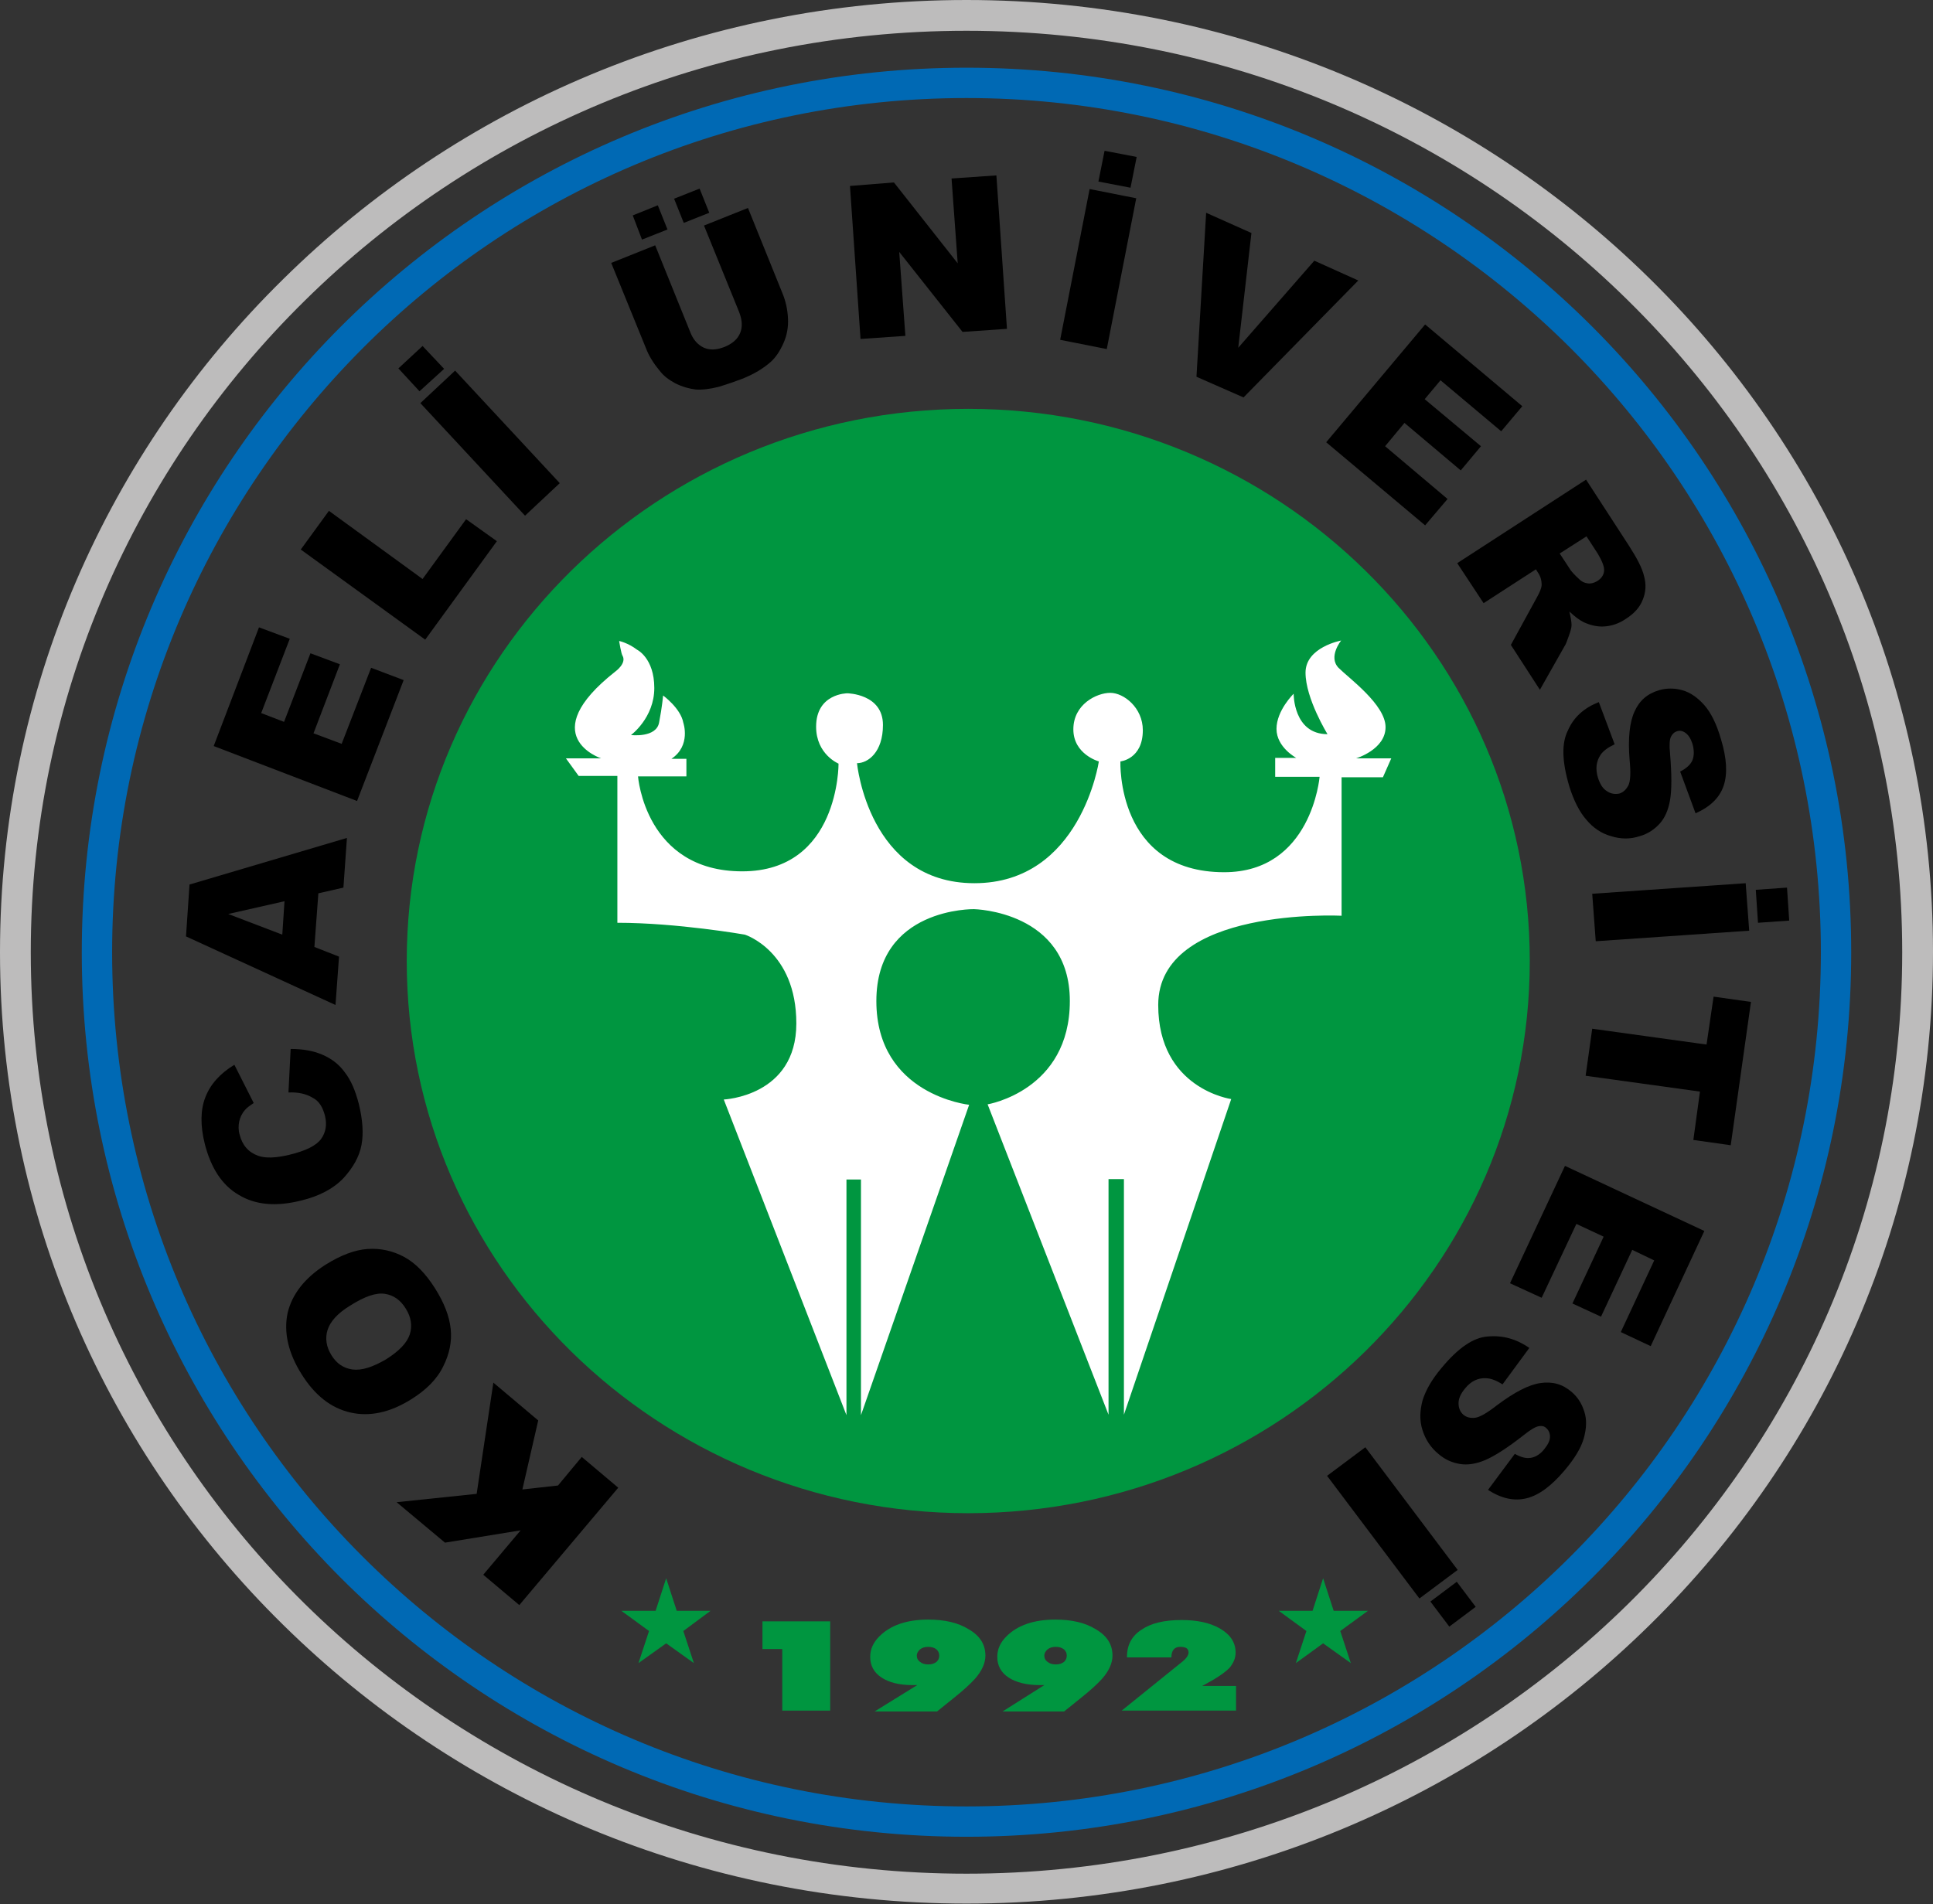 <?xml version="1.0" encoding="utf-8"?>
<!-- Generator: Adobe Illustrator 24.0.1, SVG Export Plug-In . SVG Version: 6.00 Build 0)  -->
<svg version="1.1" id="Layer_1" xmlns="http://www.w3.org/2000/svg" xmlns:xlink="http://www.w3.org/1999/xlink" x="0px" y="0px"
	 viewBox="0 0 439.6 433.1" style="enable-background:new 0 0 439.6 433.1;" xml:space="preserve">
<rect x="0" y="0" width="439.6" height="433.1" fill="#333333" stroke="none"/>
<style type="text/css">
	.st0{fill-rule:evenodd;clip-rule:evenodd;fill:#009640;}
	.st1{fill-rule:evenodd;clip-rule:evenodd;fill:#FFFFFF;}
	.st2{fill-rule:evenodd;clip-rule:evenodd;}
	.st3{fill:#BDBCBC;}
	.st4{fill:#0069B4;}
</style>
<path class="st0" d="M92.5,218.6c0-69.3,57.2-125.6,127.7-125.6c70.5,0,127.7,56.2,127.7,125.6c0,69.3-57.2,125.6-127.7,125.6
	C149.7,344.2,92.5,288,92.5,218.6"/>
<path class="st1" d="M220.4,251.3l-24.6,70.6v-53.6h-3.3v53.6l-27.9-71.8c0,0,16.5-0.7,16.5-17.3c0-16.5-11.7-20.2-11.7-20.2
	s-15.4-2.7-29-2.7v-33.4h-8.8l-2.9-4h8c0,0-15.4-5.1,3.3-19.8c0,0,2.5-1.8,1.6-3.5c-0.3-0.3-0.8-3.4-0.8-3.4s2,0.4,4.1,2
	c0,0,3.9,1.9,3.9,8.7c0,6.8-5.3,10.7-5.3,10.7s5.8,0.7,6.4-2.9c0.7-3.6,0.9-6.1,0.9-6.1s4,2.9,4.6,6.2c0,0,1.8,5.2-2.7,8.2h3.4v4
	h-11c0,0,1.6,21.6,23.7,21.6c22.1,0,21.9-24.5,21.9-24.5s-5.1-2.1-5.1-8.4c0-7.6,7.1-7.6,7.1-7.6s8.1,0.1,8.1,7.2
	c0,6.2-3.4,8.7-5.9,8.7c0,0,2.6,27.3,26.7,27.3c24.2,0,28.3-27.7,28.3-27.7s-5.8-1.6-5.8-7.3c0-5.7,5.3-8.3,8.4-8.3
	c3.1,0,7.4,3.4,7.4,8.5c0,6.6-5.1,7.1-5.1,7.1s-1,25.2,23.6,25.2c19.9,0,21.7-21.7,21.7-21.7h-10.1v-4.3h4.8c0,0-4.5-2.4-4.5-6.6
	c0-4.2,3.9-8,3.9-8s-0.1,9.2,7.7,9.2c0,0-5-8.1-5-14c0-5.8,8.1-7.3,8.1-7.3s-3,3.7-0.6,6.2c2.4,2.4,10.7,8.4,10.7,13.5
	c0,5.1-6.7,7.1-6.7,7.1h8l-1.9,4.3h-9.4v31.5c0,0-41.7-2.1-41.7,20.3c0,19.1,16.6,21.4,16.6,21.4l-24.4,71.8v-53.6h-3.5v53.6
	l-27.5-70.6c0,0,18.7-3.1,18.7-23.5c0-20.5-21.8-20.9-21.8-20.9s-22.2-0.4-22.2,20.9C199.3,249.1,220.4,251.3,220.4,251.3"/>
<polyline class="st2" points="118.1,365.1 109.9,358.2 118.4,348.1 101.2,350.9 90.2,341.7 108.4,339.8 112.2,314.5 122.4,323.1 
	118.8,338.8 126.9,337.9 132.3,331.4 140.6,338.4 118.1,365.1 "/>
<path class="st2" d="M87.8,309.2c3-1.9,4.8-3.8,5.4-5.7c0.6-1.9,0.3-3.9-0.9-5.8c-1.2-2-2.8-3.1-4.8-3.4c-2-0.3-4.6,0.6-7.9,2.7
	c-2.8,1.7-4.5,3.6-5.1,5.5c-0.6,1.9-0.3,3.9,0.9,5.8c1.2,1.9,2.7,2.9,4.7,3.2C82.2,311.8,84.7,311,87.8,309.2 M93.5,318.3
	c-4.8,3-9.4,4-13.8,3c-4.4-1-8.1-3.9-11.1-8.7c-3.1-4.9-4.1-9.6-3.2-13.9c1-4.3,3.9-8,8.6-11c3.5-2.2,6.7-3.4,9.6-3.6
	c2.9-0.2,5.7,0.4,8.3,1.8c2.6,1.4,4.9,3.8,7,7.1c2.1,3.3,3.3,6.4,3.6,9.3c0.3,2.9-0.3,5.7-1.7,8.5C99.4,313.7,96.9,316.2,93.5,318.3
	z"/>
<path class="st2" d="M65.6,248.5l0.5-9.9c2.7,0,5.1,0.4,7.2,1.3c2.1,0.9,3.8,2.2,5.1,4c1.4,1.8,2.4,4.1,3.2,7.2
	c0.9,3.7,1.1,6.8,0.6,9.4c-0.5,2.6-1.9,5.1-4.1,7.5c-2.3,2.4-5.5,4.1-9.7,5.1c-5.6,1.4-10.3,1-14.1-1.3c-3.8-2.2-6.3-6.1-7.7-11.5
	c-1.1-4.3-1-7.9,0.1-10.7c1.1-2.9,3.3-5.4,6.6-7.4l4.4,8.7c-0.9,0.6-1.6,1.1-2,1.6c-0.7,0.8-1.1,1.7-1.3,2.6c-0.2,1-0.2,2,0.1,3
	c0.6,2.4,2,4,4.2,4.8c1.7,0.6,4,0.5,7-0.2c3.8-0.9,6.2-2.1,7.3-3.6c1.1-1.5,1.4-3.3,0.9-5.3c-0.5-2-1.4-3.4-2.8-4.1
	C69.6,248.8,67.8,248.4,65.6,248.5"/>
<path class="st2" d="M64.7,205l-12.8,2.9l12.3,4.7L64.7,205 M72.4,203.2l-0.9,12.2l5.6,2.2l-0.8,11l-34-15.6l0.8-11.8l35.8-10.6
	l-0.8,11.3L72.4,203.2z"/>
<polyline class="st2" points="48.6,169.7 58.9,142.7 65.9,145.3 59.4,162.2 64.6,164.2 70.6,148.6 77.3,151.1 71.3,166.8 
	77.7,169.2 84.4,151.9 91.8,154.7 81.2,182.2 48.6,169.7 "/>
<polyline class="st2" points="68.4,125 74.8,116.2 96.1,131.7 106,118.1 113,123.1 96.7,145.5 68.4,125 "/>
<path class="st2" d="M90.6,83.8l5.5-5.1l4.9,5.2L95.4,89L90.6,83.8 M95.6,91.7l7.9-7.4l23.8,25.6l-7.9,7.4L95.6,91.7z"/>
<path class="st2" d="M153.3,45.2l5.8-2.3l2.2,5.5l-5.8,2.3L153.3,45.2 M143.9,49l5.7-2.3l2.2,5.5l-5.8,2.3L143.9,49z M160.1,51.3
	l10-4l7.8,19.3c0.8,1.9,1.2,3.8,1.3,5.8c0.1,1.9-0.2,3.8-1,5.6c-0.8,1.8-1.7,3.2-2.9,4.3c-1.7,1.5-3.8,2.8-6.6,3.9
	c-1.6,0.6-3.3,1.2-5.3,1.8c-2,0.5-3.7,0.7-5.2,0.6c-1.5-0.2-3-0.6-4.6-1.4c-1.5-0.8-2.7-1.7-3.6-2.9c-1.5-1.8-2.5-3.5-3.1-5.1
	L139,59.8l10-4l8,19.8c0.7,1.8,1.8,2.9,3.1,3.5c1.4,0.6,2.9,0.5,4.7-0.2c1.7-0.7,2.9-1.7,3.5-3.1c0.6-1.4,0.5-3-0.2-4.8L160.1,51.3z
	"/>
<polyline class="st2" points="193.3,42.3 203.3,41.5 217.8,59.9 216.4,40.6 226.6,39.9 229,74.8 218.9,75.5 204.5,57.3 205.9,76.4 
	195.7,77.1 193.3,42.3 "/>
<path class="st2" d="M251.2,34.3l7.3,1.4l-1.4,7l-7.3-1.4L251.2,34.3 M247.8,43l10.6,2.1l-6.7,34.3l-10.6-2.1L247.8,43z"/>
<polyline class="st2" points="274.3,48.4 284.6,53 281.6,79.1 298.9,59.3 308.9,63.8 282.8,90.4 272.1,85.7 274.3,48.4 "/>
<polyline class="st2" points="324.1,73.8 346.2,92.4 341.4,98.1 327.6,86.5 324,90.8 336.8,101.5 332.2,107 319.4,96.2 315,101.5 
	329.2,113.5 324.1,119.5 301.6,100.6 324.1,73.8 "/>
<path class="st2" d="M354.7,125.9l2.5,3.8c0.3,0.4,0.9,1.1,2,2.1c0.5,0.5,1.1,0.8,1.9,0.9c0.7,0.1,1.4-0.1,2.1-0.5
	c1-0.6,1.5-1.4,1.6-2.3c0.1-0.9-0.4-2.2-1.4-3.9l-2.6-4L354.7,125.9 M331.4,128.1l29.3-19l9.8,15.1c1.8,2.8,3,5.1,3.4,6.9
	c0.5,1.8,0.4,3.6-0.3,5.3c-0.7,1.8-2,3.2-3.9,4.4c-1.6,1.1-3.3,1.6-4.9,1.7c-1.6,0.1-3.2-0.3-4.7-1c-1-0.5-2-1.3-3.2-2.4
	c0.3,1.3,0.5,2.3,0.5,3.1c0,0.5-0.2,1.3-0.6,2.4c-0.4,1.1-0.7,2-1,2.4l-5.6,9.9l-6.6-10.2l5.8-10.6c0.8-1.4,1.2-2.4,1.2-3.1
	c0-0.9-0.2-1.8-0.8-2.7l-0.5-0.8l-11.9,7.7L331.4,128.1z"/>
<path class="st2" d="M363.6,159.7l3.6,9.6c-1.5,0.7-2.6,1.5-3.2,2.4c-1,1.5-1.2,3.2-0.6,5.2c0.5,1.5,1.1,2.5,2.1,3.1
	c0.9,0.6,1.9,0.7,2.8,0.5c0.9-0.3,1.5-0.9,2-1.8c0.5-1,0.6-2.9,0.3-5.9c-0.4-4.8,0-8.5,1.1-10.9c1.1-2.5,2.9-4.1,5.6-4.9
	c1.7-0.5,3.5-0.5,5.3,0c1.8,0.5,3.5,1.7,5,3.4c1.5,1.7,2.8,4.3,3.8,7.8c1.3,4.3,1.5,7.8,0.6,10.5c-0.9,2.7-3,4.8-6.4,6.3l-3.5-9.5
	c1.4-0.7,2.4-1.6,2.8-2.6c0.4-1,0.4-2.3,0-3.7c-0.4-1.2-0.9-2-1.6-2.5c-0.7-0.5-1.4-0.6-2.1-0.3c-0.5,0.2-0.9,0.6-1.2,1.2
	c-0.3,0.6-0.4,1.9-0.2,3.8c0.4,4.8,0.4,8.3,0,10.6c-0.4,2.3-1.2,4.1-2.4,5.4c-1.2,1.3-2.7,2.3-4.5,2.8c-2.1,0.7-4.3,0.7-6.5,0
	c-2.2-0.6-4.1-1.9-5.6-3.7c-1.6-1.8-2.9-4.4-3.9-7.6c-1.7-5.7-1.8-9.9-0.3-12.8C357.9,163.1,360.3,161,363.6,159.7"/>
<path class="st2" d="M406.4,201.9l0.5,7.5l-7.1,0.5l-0.5-7.5L406.4,201.9 M397,200.9l0.8,10.8l-34.9,2.4l-0.8-10.8L397,200.9z"/>
<polyline class="st2" points="398.2,227.9 393.6,260.5 385.1,259.3 386.6,248.3 360.6,244.7 362.1,234 388.1,237.6 389.7,226.7 
	398.2,227.9 "/>
<polyline class="st2" points="387.6,280 375.4,306.2 368.6,303 376.2,286.7 371.2,284.3 364.1,299.5 357.6,296.5 364.7,281.3 
	358.5,278.4 350.6,295.2 343.4,291.9 355.9,265.2 387.6,280 "/>
<path class="st2" d="M347.8,306.6l-6.1,8.3c-1.4-0.9-2.7-1.4-3.8-1.4c-1.8-0.1-3.4,0.7-4.7,2.3c-1,1.2-1.5,2.3-1.5,3.4
	c0,1.1,0.4,2,1.1,2.6c0.7,0.6,1.6,0.8,2.6,0.7c1.1-0.1,2.8-1.1,5.1-2.9c3.9-2.9,7.1-4.6,9.8-5c2.7-0.4,5,0.2,7.1,2
	c1.4,1.2,2.3,2.6,2.9,4.5c0.6,1.8,0.5,3.8-0.1,6c-0.6,2.2-2.1,4.7-4.5,7.5c-2.9,3.4-5.7,5.5-8.5,6.2c-2.8,0.7-5.7,0.1-8.8-1.9
	l6.1-8.2c1.4,0.8,2.6,1.1,3.7,0.9c1.1-0.2,2.2-0.9,3.1-2.1c0.8-1,1.2-1.9,1.2-2.7c0-0.8-0.3-1.5-0.9-2c-0.4-0.4-1-0.5-1.6-0.4
	c-0.7,0.1-1.8,0.7-3.3,1.9c-3.8,3-6.8,4.9-8.9,5.8c-2.1,0.9-4.1,1.2-5.8,0.9c-1.8-0.3-3.4-1-4.9-2.3c-1.7-1.4-2.9-3.2-3.6-5.4
	c-0.7-2.2-0.6-4.4,0-6.7c0.7-2.3,2.1-4.8,4.3-7.4c3.8-4.6,7.3-7,10.6-7.2C341.8,303.7,344.9,304.6,347.8,306.6"/>
<path class="st2" d="M335.6,365.5l-6,4.5l-4.3-5.7l6-4.5L335.6,365.5 M331.5,357.1l-8.7,6.5l-21-27.9l8.7-6.5L331.5,357.1z"/>
<polyline class="st0" points="177.9,375.1 173.4,375.1 173.4,368.8 188.8,368.8 188.8,389.1 177.9,389.1 177.9,375.1 "/>
<path class="st0" d="M208.6,383.3c-0.1,0-0.3,0-0.5,0c-0.2,0-0.4,0-0.6,0c-3,0-5.3-0.6-7-1.7c-1.7-1.1-2.6-2.7-2.6-4.7
	c0-1.8,0.7-3.3,2.1-4.7c2.5-2.5,6.2-3.8,11.1-3.8c3.7,0,6.8,0.7,9.2,2.2c2.6,1.5,3.8,3.5,3.8,6c0,1.7-0.8,3.5-2.4,5.3
	c-1,1.1-2.6,2.6-5,4.5l-3.6,2.9h-14.2L208.6,383.3 M211.1,374.6c-0.8,0-1.4,0.2-1.9,0.6c-0.4,0.4-0.7,0.8-0.7,1.4
	c0,0.6,0.2,1,0.7,1.4c0.5,0.4,1.1,0.6,1.9,0.6c0.8,0,1.4-0.2,1.9-0.6c0.4-0.4,0.6-0.8,0.6-1.4c0-0.6-0.2-1-0.6-1.4
	C212.5,374.8,211.9,374.6,211.1,374.6z"/>
<path class="st0" d="M237.5,383.3c-0.1,0-0.3,0-0.5,0c-0.2,0-0.4,0-0.6,0c-2.9,0-5.3-0.6-7-1.7c-1.7-1.1-2.6-2.7-2.6-4.7
	c0-1.8,0.7-3.3,2.1-4.7c2.5-2.5,6.2-3.8,11.1-3.8c3.7,0,6.8,0.7,9.2,2.2c2.6,1.5,3.8,3.5,3.8,6c0,1.7-0.8,3.5-2.4,5.3
	c-1,1.1-2.6,2.6-5,4.5l-3.6,2.9H228L237.5,383.3 M240.1,374.6c-0.8,0-1.4,0.2-1.9,0.6c-0.4,0.4-0.7,0.8-0.7,1.4c0,0.6,0.2,1,0.7,1.4
	c0.5,0.4,1.1,0.6,1.9,0.6c0.8,0,1.4-0.2,1.9-0.6c0.4-0.4,0.6-0.8,0.6-1.4c0-0.6-0.2-1-0.6-1.4C241.5,374.8,240.9,374.6,240.1,374.6z
	"/>
<path class="st0" d="M255.1,389.1l13.5-10.9c1.2-0.9,1.7-1.7,1.7-2.3c0-0.9-0.6-1.3-1.9-1.3c-1.3,0-2,0.8-2,2.4h-10.1v-0.2
	c0-2.6,1.1-4.7,3.3-6.1c2.2-1.5,5.2-2.2,9.1-2.2c3.5,0,6.4,0.6,8.7,1.9c2.4,1.4,3.6,3.2,3.6,5.5c0,1.3-0.5,2.4-1.4,3.5
	c-0.8,0.8-2,1.7-3.7,2.7l-2.5,1.4h7.7v5.6H255.1"/>
<polyline class="st0" points="141.3,366.4 149.1,366.4 151.5,359 153.9,366.4 161.6,366.4 155.4,371 157.8,378.3 151.5,373.8 
	145.2,378.3 147.6,371 141.3,366.4 "/>
<polyline class="st0" points="290.8,366.4 298.5,366.4 300.9,359 303.3,366.4 311.1,366.4 304.8,371 307.2,378.3 300.9,373.8 
	294.7,378.3 297.1,371 290.8,366.4 "/>
<path class="st3" d="M7,216.6L7,216.6L7,216.6L7,216.6c0,57.9,23.8,110.3,62.3,148.2c38.5,37.9,91.7,61.4,150.5,61.4v0h0v0
	c58.8,0,112-23.5,150.5-61.4c38.5-37.9,62.3-90.3,62.3-148.2h0v0h0c0-57.9-23.8-110.3-62.3-148.2C331.8,30.4,278.6,7,219.8,7v0h0v0
	C161,7,107.8,30.4,69.3,68.4C30.8,106.3,7,158.7,7,216.6 M0,216.6L0,216.6L0,216.6c0-59.8,24.6-114,64.4-153.1
	C104.2,24.2,159.1,0,219.8,0v0h0v0c60.7,0,115.6,24.2,155.4,63.4c39.8,39.2,64.4,93.3,64.4,153.1h0v0h0c0,59.8-24.6,114-64.4,153.1
	c-39.8,39.2-94.7,63.4-155.4,63.4v0h0v0c-60.7,0-115.6-24.2-155.4-63.4C24.6,330.5,0,276.4,0,216.6L0,216.6L0,216.6z"/>
<path class="st4" d="M25.5,216.6L25.5,216.6L25.5,216.6L25.5,216.6c0,53.6,21.7,102.2,56.9,137.4c35.2,35.2,83.7,56.9,137.4,56.9v0
	h0v0c53.6,0,102.2-21.7,137.4-56.9c35.2-35.2,56.9-83.7,56.9-137.4h0v0h0c0-53.6-21.7-102.2-56.9-137.4
	C322,44.1,273.4,22.3,219.8,22.3v0h0v0c-53.6,0-102.2,21.7-137.3,56.9S25.5,162.9,25.5,216.6 M18.6,216.6L18.6,216.6L18.6,216.6
	c0-55.6,22.5-105.9,58.9-142.3c36.4-36.4,86.7-58.9,142.3-58.9v0h0v0c55.6,0,105.9,22.5,142.3,58.9C398.5,110.7,421,161,421,216.6h0
	v0h0c0,55.6-22.5,105.9-58.9,142.3c-36.4,36.4-86.7,58.9-142.3,58.9v0h0v0c-55.6,0-105.9-22.5-142.3-58.9
	C41.1,322.4,18.6,272.1,18.6,216.6L18.6,216.6L18.6,216.6z"/>
</svg>
